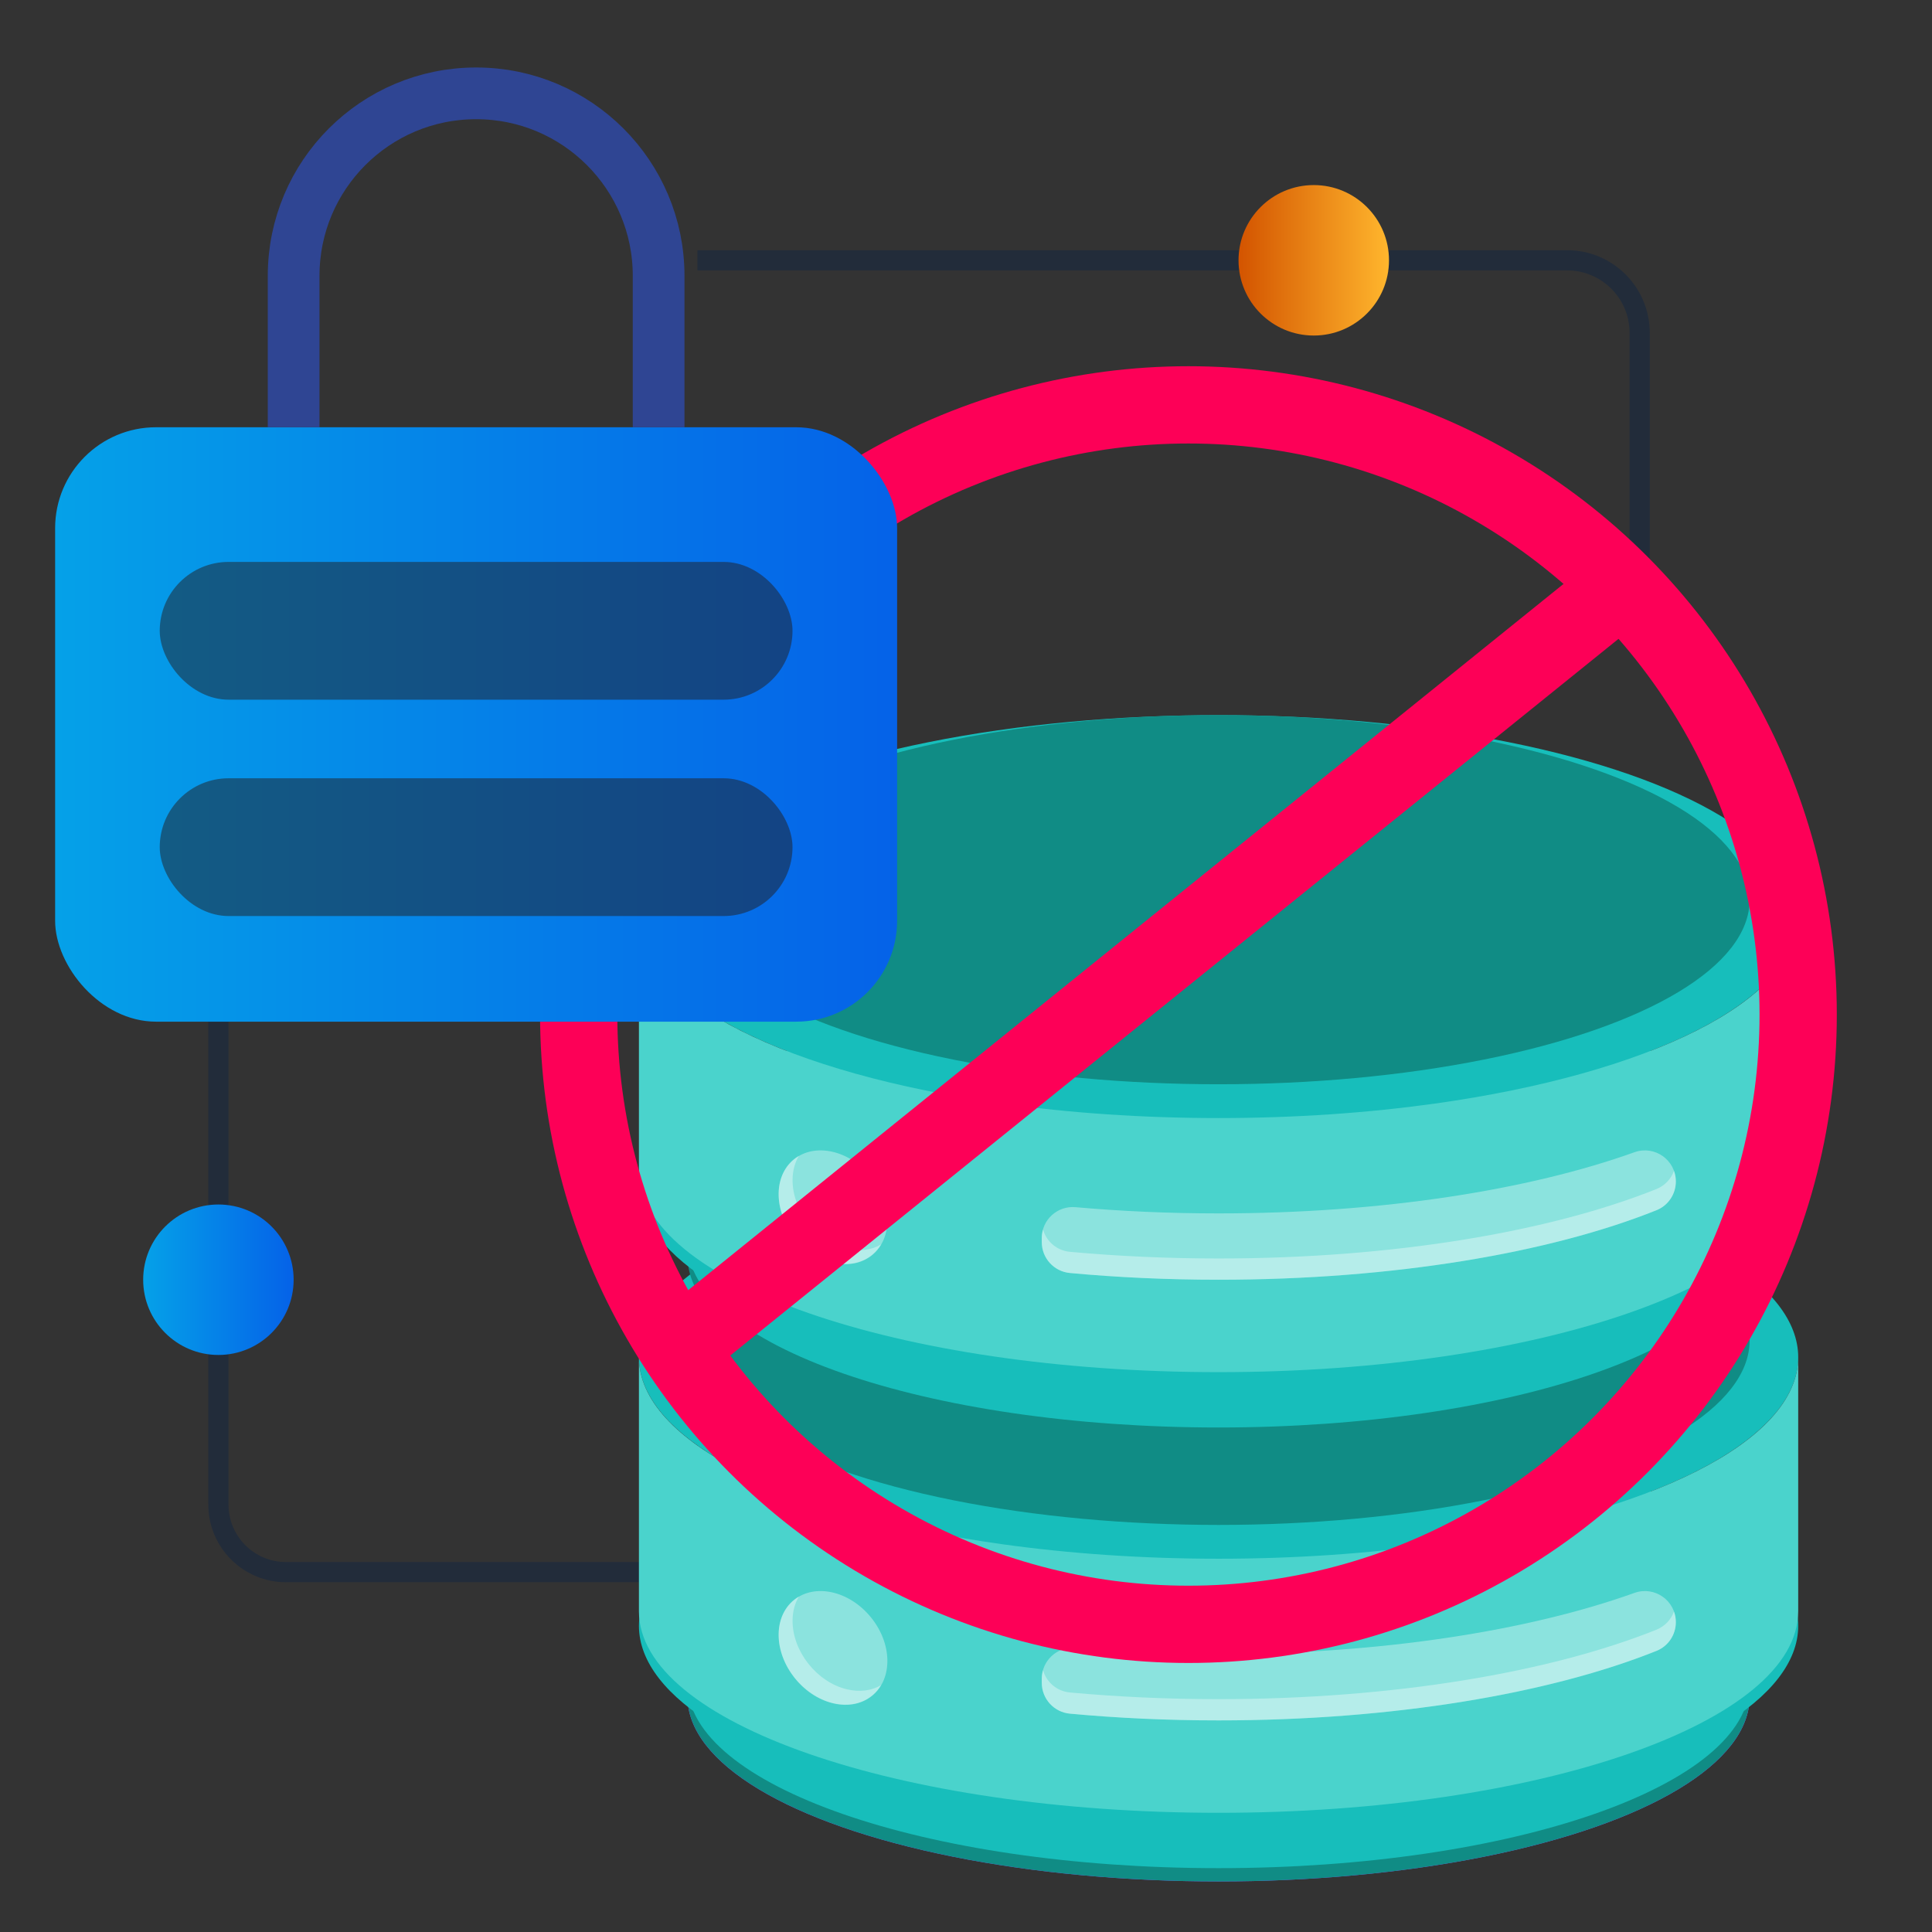<?xml version="1.0" encoding="UTF-8"?><svg id="Layer_1" xmlns="http://www.w3.org/2000/svg" xmlns:xlink="http://www.w3.org/1999/xlink" viewBox="0 0 150 150"><rect x="0" y="0" width="150" height="150" fill="#333333" stroke="none"/><defs><style>.cls-1{fill:#8852ff;}.cls-2{fill:url(#linear-gradient-2);}.cls-3{fill:#231f20;opacity:.5;}.cls-4{stroke:#222c3a;stroke-width:1.567px;}.cls-4,.cls-5,.cls-6{fill:none;stroke-miterlimit:10;}.cls-7{fill:#17bebb;}.cls-5{stroke:#2f4593;stroke-width:4.015px;}.cls-8{fill:#108c85;}.cls-6{stroke:#fd0057;stroke-width:6px;}.cls-9{fill:url(#linear-gradient-3);}.cls-10{fill:url(#linear-gradient);}.cls-11{fill:#fff;opacity:.36;}.cls-12{fill:#4ad3cc;}</style><linearGradient id="linear-gradient" x1="4.28" y1="56.247" x2="69.652" y2="56.247" gradientUnits="userSpaceOnUse"><stop offset="0" stop-color="#05a1e8"/><stop offset="1" stop-color="#0562e8"/></linearGradient><linearGradient id="linear-gradient-2" x1="11.115" y1="99.358" x2="22.798" y2="99.358" xlink:href="#linear-gradient"/><linearGradient id="linear-gradient-3" x1="96.159" y1="20.21" x2="107.841" y2="20.21" gradientUnits="userSpaceOnUse"><stop offset="0" stop-color="#d35400"/><stop offset="1" stop-color="#ffb62d"/></linearGradient></defs><path class="cls-4" d="M54.147,20.21H121.67c3.112,0,5.634,2.522,5.634,5.634v17.783"/><path class="cls-4" d="M49.607,122.06H22.204c-2.898,0-5.247-2.349-5.247-5.247v-37.49"/><g><g><g><g><ellipse class="cls-1" cx="94.61" cy="131.745" rx="41.231" ry="14.33"/><ellipse class="cls-8" cx="94.61" cy="131.745" rx="41.231" ry="14.33"/><path class="cls-7" d="M135.839,124.579v6.132c0,7.915-18.456,14.332-41.23,14.332-22.77,0-41.23-6.416-41.23-14.332v-6.132c0,6.022,10.687,11.179,25.832,13.299,4.759,.664,9.954,1.032,15.398,1.032,5.448,0,10.648-.368,15.407-1.032,15.141-2.124,25.824-7.277,25.824-13.299Z"/><ellipse class="cls-7" cx="94.61" cy="105.376" rx="45.003" ry="15.641"/><ellipse class="cls-7" cx="94.61" cy="126.232" rx="45.003" ry="15.641"/><ellipse class="cls-8" cx="94.61" cy="104.065" rx="41.231" ry="14.33"/><path class="cls-12" d="M139.611,105.376v19.727c0,8.64-20.145,15.643-45.003,15.643-24.853,0-45.002-7.003-45.002-15.643v-19.727c0,6.573,11.664,12.202,28.196,14.516,5.194,.725,10.865,1.127,16.807,1.127,5.947,0,11.622-.402,16.816-1.127,16.526-2.319,28.186-7.943,28.186-14.516Z"/></g><g><path class="cls-11" d="M130.113,125.939h0c0,.981-.59,1.868-1.501,2.234-8.25,3.31-20.427,5.398-34.003,5.398-3.986,0-7.855-.181-11.537-.521-1.242-.114-2.19-1.155-2.19-2.401v-.314c0-1.415,1.211-2.521,2.621-2.396,3.552,.314,7.275,.482,11.106,.482,12.665,0,24.112-1.817,32.289-4.749,1.567-.562,3.214,.602,3.214,2.267Z"/><path class="cls-11" d="M130.113,125.941c0,.981-.592,1.87-1.498,2.23-8.252,3.31-20.429,5.4-34.005,5.4-3.984,0-7.857-.18-11.538-.523-1.243-.11-2.189-1.15-2.189-2.398v-.314c0-.232,.029-.453,.099-.662,.261,.929,1.08,1.638,2.09,1.73,3.682,.337,7.555,.517,11.538,.517,13.576,0,25.753-2.085,34.005-5.395,.639-.261,1.127-.778,1.353-1.405,.093,.25,.145,.528,.145,.819Z"/></g><g><ellipse class="cls-11" cx="64.674" cy="127.947" rx="3.784" ry="4.797" transform="translate(-66.519 70.142) rotate(-39.406)"/><path class="cls-11" d="M68.404,130.836c-.708,1.19-2.114,1.783-3.728,1.394-2.334-.557-4.222-2.938-4.222-5.313,0-1.353,.616-2.41,1.574-2.967-.314,.523-.494,1.167-.494,1.893,0,2.375,1.887,4.756,4.216,5.313,1.005,.238,1.928,.105,2.654-.319Z"/></g></g><g><g><ellipse class="cls-8" cx="94.61" cy="97.532" rx="41.231" ry="14.33"/><ellipse class="cls-7" cx="95.083" cy="95.696" rx="41.231" ry="14.33"/><path class="cls-7" d="M135.839,90.366v6.132c0,7.915-18.456,14.332-41.23,14.332-22.77,0-41.23-6.416-41.23-14.332v-6.132c0,6.022,10.687,11.179,25.832,13.299,4.759,.664,9.954,1.032,15.398,1.032,5.448,0,10.648-.368,15.407-1.032,15.141-2.124,25.824-7.277,25.824-13.299Z"/><ellipse class="cls-7" cx="94.61" cy="71.163" rx="45.003" ry="15.641"/><ellipse class="cls-7" cx="94.61" cy="92.018" rx="45.003" ry="15.641"/><ellipse class="cls-8" cx="94.61" cy="69.852" rx="41.231" ry="14.33"/><path class="cls-12" d="M139.611,71.163v19.727c0,8.64-20.145,15.643-45.003,15.643-24.853,0-45.002-7.003-45.002-15.643v-19.727c0,6.573,11.664,12.202,28.196,14.516,5.194,.725,10.865,1.127,16.807,1.127,5.947,0,11.622-.402,16.816-1.127,16.526-2.319,28.186-7.943,28.186-14.516Z"/></g><g><path class="cls-11" d="M130.113,91.726h0c0,.981-.59,1.868-1.501,2.234-8.25,3.31-20.427,5.398-34.003,5.398-3.986,0-7.855-.181-11.537-.521-1.242-.114-2.19-1.155-2.19-2.401v-.314c0-1.415,1.211-2.521,2.621-2.396,3.552,.314,7.275,.482,11.106,.482,12.665,0,24.112-1.817,32.289-4.749,1.567-.562,3.214,.602,3.214,2.267Z"/><path class="cls-11" d="M130.113,91.728c0,.981-.592,1.87-1.498,2.23-8.252,3.31-20.429,5.4-34.005,5.4-3.984,0-7.857-.18-11.538-.523-1.243-.11-2.189-1.15-2.189-2.398v-.314c0-.232,.029-.453,.099-.662,.261,.929,1.08,1.638,2.09,1.73,3.682,.337,7.555,.517,11.538,.517,13.576,0,25.753-2.085,34.005-5.395,.639-.261,1.127-.778,1.353-1.405,.093,.25,.145,.528,.145,.819Z"/></g><g><ellipse class="cls-11" cx="64.674" cy="93.733" rx="3.784" ry="4.797" transform="translate(-44.8 62.365) rotate(-39.406)"/><path class="cls-11" d="M68.404,96.622c-.708,1.19-2.114,1.783-3.728,1.394-2.334-.557-4.222-2.938-4.222-5.313,0-1.353,.616-2.41,1.574-2.967-.314,.523-.494,1.167-.494,1.893,0,2.375,1.887,4.756,4.216,5.313,1.005,.238,1.928,.105,2.654-.319Z"/></g></g></g><circle class="cls-6" cx="92.27" cy="78.773" r="47.34"/><line class="cls-6" x1="53.379" y1="104.065" x2="125.949" y2="45.513"/></g><g><rect class="cls-10" x="4.28" y="33.172" width="65.372" height="46.15" rx="7.836" ry="7.836"/><path class="cls-5" d="M22.798,33.172v-11.756c0-7.825,6.343-14.169,14.169-14.169h0c7.825,0,14.169,6.343,14.169,14.169v11.756"/><rect class="cls-3" x="12.402" y="43.627" width="49.128" height="10.696" rx="5.348" ry="5.348"/><rect class="cls-3" x="12.402" y="60.425" width="49.128" height="10.696" rx="5.348" ry="5.348"/></g><circle class="cls-2" cx="16.957" cy="99.358" r="5.841"/><circle class="cls-9" cx="102" cy="20.21" r="5.841"/></svg>